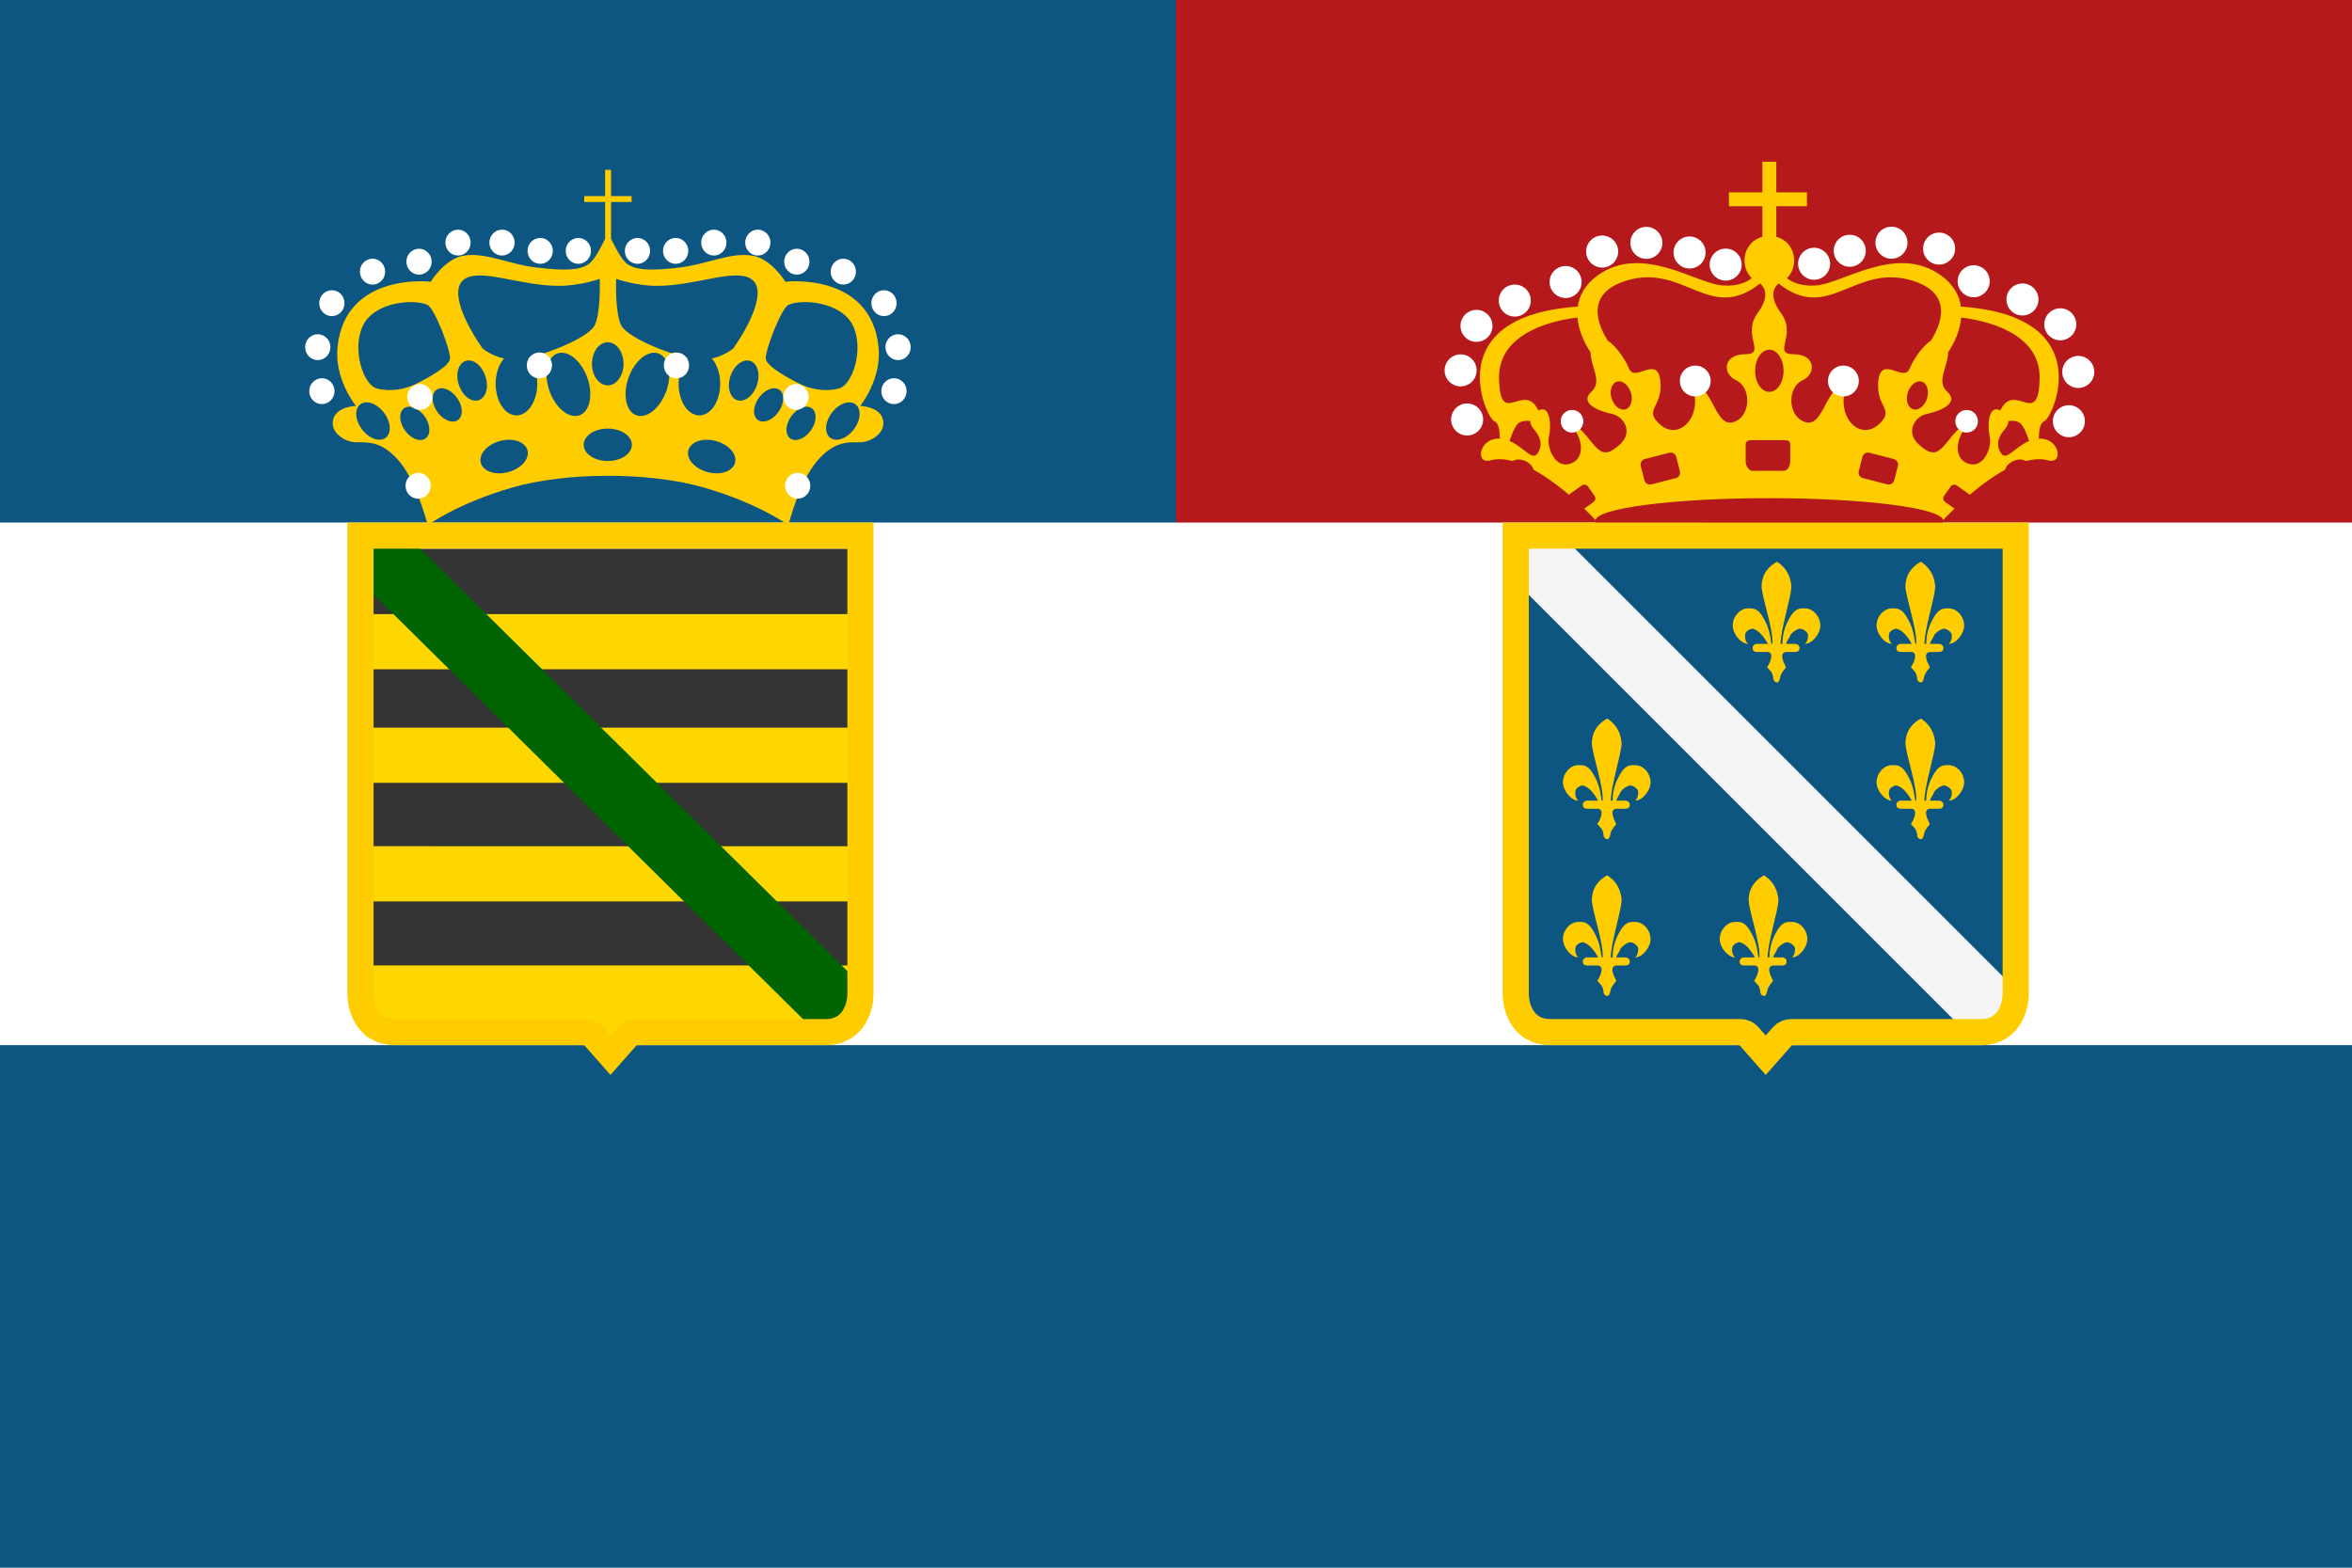 <?xml version="1.0" encoding="UTF-8" standalone="no"?>
<svg
   xmlns:dc="http://purl.org/dc/elements/1.1/"
   xmlns:cc="http://creativecommons.org/ns#"
   xmlns:rdf="http://www.w3.org/1999/02/22-rdf-syntax-ns#"
   xmlns:svg="http://www.w3.org/2000/svg"
   xmlns="http://www.w3.org/2000/svg"
   xmlns:sodipodi="http://sodipodi.sourceforge.net/DTD/sodipodi-0.dtd"
   xmlns:inkscape="http://www.inkscape.org/namespaces/inkscape"
   width="900"
   height="600"
   version="1.1"
   id="svg6355"
   sodipodi:docname="Swaria flag.svg"
   inkscape:version="0.92.1 r15371"
   inkscape:export-filename="C:\Users\Buzz\Documents\Jack's Folder\Flags\Swaria Flag.png"
   inkscape:export-xdpi="53.333332"
   inkscape:export-ydpi="53.333332">
  <defs
     id="defs6359" />
  <sodipodi:namedview
     pagecolor="#ffffff"
     bordercolor="#666666"
     borderopacity="1"
     objecttolerance="10"
     gridtolerance="10"
     guidetolerance="10"
     inkscape:pageopacity="0"
     inkscape:pageshadow="2"
     inkscape:window-width="1920"
     inkscape:window-height="1057"
     id="namedview6357"
     showgrid="true"
     inkscape:zoom="1.4566667"
     inkscape:cx="450"
     inkscape:cy="300"
     inkscape:window-x="-8"
     inkscape:window-y="-8"
     inkscape:window-maximized="1"
     inkscape:current-layer="layer2"
     inkscape:snap-object-midpoints="false">
    <inkscape:grid
       type="xygrid"
       id="grid13333" />
  </sodipodi:namedview>
  <g
     inkscape:groupmode="layer"
     id="layer1"
     inkscape:label="Layer 1"
     style="display:inline"
     sodipodi:insensitive="true">
    <rect
       width="900"
       height="600"
       id="rect6351"
       style="fill:#ffffff;fill-opacity:1"
       x="0"
       y="0" />
    <rect
       y="0"
       width="450"
       height="200"
       id="rect6353-6"
       style="fill:#0d5681;fill-opacity:1;stroke-width:1"
       x="0" />
    <rect
       y="0"
       width="450"
       height="200"
       id="rect6353"
       style="fill:#b6191b;fill-opacity:1;stroke-width:1"
       x="450" />
    <rect
       y="400"
       width="900"
       height="200"
       id="rect6353-6-2"
       style="fill:#0d5681;fill-opacity:1;stroke-width:1"
       x="0" />
  </g>
  <g
     inkscape:groupmode="layer"
     id="layer2"
     inkscape:label="Layer 2">
    <path
       id="a-5"
       d="m 769.377,390.915 -94.688,6.831 -94.688,-6.831 V 205 h 189.32 z"
       inkscape:connector-curvature="0"
       style="fill:#0d5681;fill-opacity:1;stroke:none;stroke-width:1" />
    <circle
       stroke-miterlimit="10"
       cx="795.258"
       cy="142.355"
       r="6.127"
       id="circle10858"
       style="fill:#ffffff;stroke:none;stroke-width:0.851;stroke-miterlimit:10" />
    <circle
       stroke-miterlimit="10"
       cx="791.67"
       cy="161.211"
       r="6.127"
       id="circle10860"
       style="fill:#ffffff;stroke:none;stroke-width:0.851;stroke-miterlimit:10" />
    <circle
       stroke-miterlimit="10"
       cx="599.088"
       cy="107.935"
       r="6.126"
       id="circle10862"
       style="fill:#ffffff;stroke:none;stroke-width:0.851;stroke-miterlimit:10" />
    <circle
       stroke-miterlimit="10"
       cx="561.403"
       cy="160.546"
       r="6.126"
       id="circle10864"
       style="fill:#ffffff;stroke:none;stroke-width:0.851;stroke-miterlimit:10" />
    <circle
       stroke-miterlimit="10"
       cx="558.906"
       cy="141.754"
       r="6.126"
       id="circle10866"
       style="fill:#ffffff;stroke:none;stroke-width:0.851;stroke-miterlimit:10" />
    <circle
       stroke-miterlimit="10"
       cx="564.975"
       cy="124.72"
       r="6.126"
       id="circle10868"
       style="fill:#ffffff;stroke:none;stroke-width:0.851;stroke-miterlimit:10" />
    <circle
       stroke-miterlimit="10"
       cx="579.638"
       cy="115.038"
       r="6.127"
       id="circle10870"
       style="fill:#ffffff;stroke:none;stroke-width:0.851;stroke-miterlimit:10" />
    <circle
       stroke-miterlimit="10"
       cx="613.067"
       cy="96.272"
       r="6.126"
       id="circle10872"
       style="fill:#ffffff;stroke:none;stroke-width:0.851;stroke-miterlimit:10" />
    <circle
       stroke-miterlimit="10"
       cx="629.988"
       cy="92.952"
       r="6.126"
       id="circle10874"
       style="fill:#ffffff;stroke:none;stroke-width:0.851;stroke-miterlimit:10" />
    <circle
       stroke-miterlimit="10"
       cx="646.521"
       cy="96.636"
       r="6.126"
       id="circle10876"
       style="fill:#ffffff;stroke:none;stroke-width:0.851;stroke-miterlimit:10" />
    <circle
       stroke-miterlimit="10"
       cx="660.34"
       cy="101.271"
       r="6.126"
       id="circle10878"
       style="fill:#ffffff;stroke:none;stroke-width:0.851;stroke-miterlimit:10" />
    <circle
       stroke-miterlimit="10"
       cx="755.246"
       cy="107.648"
       r="6.127"
       id="circle10880"
       style="fill:#ffffff;stroke:none;stroke-width:0.851;stroke-miterlimit:10" />
    <circle
       stroke-miterlimit="10"
       cx="788.368"
       cy="124.12"
       r="6.127"
       id="circle10882"
       style="fill:#ffffff;stroke:none;stroke-width:0.851;stroke-miterlimit:10" />
    <circle
       stroke-miterlimit="10"
       cx="773.897"
       cy="114.618"
       r="6.127"
       id="circle10884"
       style="fill:#ffffff;stroke:none;stroke-width:0.851;stroke-miterlimit:10" />
    <circle
       stroke-miterlimit="10"
       cx="742.008"
       cy="95.139"
       r="6.127"
       id="circle10886"
       style="fill:#ffffff;stroke:none;stroke-width:0.851;stroke-miterlimit:10" />
    <circle
       stroke-miterlimit="10"
       cx="723.773"
       cy="92.892"
       r="6.127"
       id="circle10888"
       style="fill:#ffffff;stroke:none;stroke-width:0.851;stroke-miterlimit:10" />
    <circle
       stroke-miterlimit="10"
       cx="707.814"
       cy="95.978"
       r="6.127"
       id="circle10890"
       style="fill:#ffffff;stroke:none;stroke-width:0.851;stroke-miterlimit:10" />
    <circle
       stroke-miterlimit="10"
       cx="694.171"
       cy="100.946"
       r="6.126"
       id="circle10892"
       style="fill:#ffffff;stroke:none;stroke-width:0.851;stroke-miterlimit:10" />
    <path
       stroke-miterlimit="10"
       d="m 780.418,167.881 c -0.099,0.003 -0.195,0.014 -0.292,0.019 0.124,-2.748 0.291,-5.898 2.126,-6.661 3.316,-1.379 21.175,-40.295 -31.909,-43.886 -0.6,-4.293 -2.822,-8.482 -7.596,-11.933 -16.933,-12.242 -37.741,3.175 -47.897,3.854 -5.683,0.38 -9.13,-1.267 -11.068,-2.794 1.719,-1.723 2.756,-4.101 2.756,-6.728 0,-4.313 -2.566,-7.951 -6.829,-9.123 v -11.688 h 11.723 V 73.612 H 679.71 v -11.723 h -5.329 v 11.723 h -12.789 v 5.329 h 12.789 v 11.687 c -4.263,1.172 -6.83,4.81 -6.83,9.123 0,2.625 1.048,5.001 2.766,6.723 -1.935,1.528 -5.392,3.18 -11.08,2.799 -10.157,-0.68 -30.971,-16.097 -47.902,-3.854 -4.772,3.451 -6.998,7.64 -7.598,11.933 -53.086,3.592 -35.226,42.508 -31.911,43.887 1.835,0.763 2.003,3.913 2.127,6.661 -0.098,-0.005 -0.194,-0.016 -0.293,-0.019 -7.709,-0.227 -9.295,9.907 -3.401,8.32 15.642,-4.308 40.582,23.171 40.582,23.171 h 66.202 66.193 c 0,0 24.939,-27.478 40.583,-23.171 5.896,1.588 4.308,-8.546 -3.401,-8.319 z m -192.249,5.838 c -2.03,2.582 -5.261,-2.753 -10.547,-4.953 0.815,-2.2 1.679,-4.886 3.053,-6.417 1.122,-1.25 3.033,-1.432 4.863,-1.231 0.026,1.115 0.566,2.254 1.496,3.277 2.267,2.493 3.628,6.148 1.134,9.323 z m 31.741,-3.684 c -5.215,4.761 -7.256,3.855 -11.336,-1.36 -4.081,-5.215 -7.936,-8.389 -4.988,-2.493 2.948,5.895 0.907,11.11 -4.081,11.564 -4.988,0.453 -7.709,-7.024 -6.802,-10.652 0.907,-3.628 0.681,-12.01 -3.627,-10.195 -0.152,0.064 -0.288,0.134 -0.431,0.201 -5.467,-11.551 -14.701,7.322 -15.032,-12.338 -0.306,-18.096 22.173,-22.309 30.019,-23.228 0.405,4.87 2.516,9.607 4.993,13.289 -0.013,5.425 4.667,11.139 0.402,15.032 -5.215,4.761 3.628,7.709 7.936,8.614 4.307,0.908 8.16,6.804 2.947,11.564 z m 52.599,-50.106 c -6.122,8.389 3.628,15.644 -4.761,15.644 -8.389,0 -8.843,7.482 -3.401,9.975 5.442,2.494 5.668,12.016 0.681,15.19 -4.988,3.175 -7.256,-1.587 -9.749,-6.349 -2.494,-4.761 -9.295,-14.283 -7.029,-4.081 2.267,10.202 -6.122,18.138 -12.922,12.243 -6.802,-5.895 1.133,-6.575 0,-16.778 -1.134,-10.202 -9.748,0.907 -12.016,-4.761 -1.357,-3.393 -4.826,-8.488 -8.121,-10.674 -3.64,-5.752 -9.171,-18.287 7.734,-23.108 21.662,-6.179 31.456,16.41 50.492,1.32 0.089,0.037 0.184,0.066 0.276,0.101 1.633,1.549 3.559,4.776 -1.184,11.275 z m 46.241,25.847 c -1.133,10.202 6.802,10.882 0,16.778 -6.802,5.895 -15.19,-2.041 -12.923,-12.243 2.268,-10.202 -4.534,-0.68 -7.029,4.081 -2.494,4.761 -4.761,9.522 -9.748,6.349 -4.988,-3.174 -4.761,-12.696 0.681,-15.19 5.441,-2.494 4.988,-9.975 -3.401,-9.975 -8.389,0 1.36,-7.256 -4.761,-15.644 -4.737,-6.49 -2.823,-9.718 -1.189,-11.268 0.095,-0.036 0.193,-0.067 0.287,-0.106 19.034,15.086 28.826,-7.502 50.488,-1.323 16.905,4.82 11.374,17.356 7.735,23.108 -3.296,2.186 -6.765,7.28 -8.121,10.674 -2.27,5.668 -10.886,-5.442 -12.018,4.761 z m 47.158,27.944 c -2.495,-3.175 -1.134,-6.83 1.133,-9.324 0.93,-1.023 1.47,-2.162 1.495,-3.277 1.83,-0.2 3.742,-0.019 4.863,1.231 1.375,1.531 2.239,4.217 3.053,6.417 -5.285,2.2 -8.516,7.536 -10.545,4.954 z m -0.476,-16.618 c -0.143,-0.067 -0.278,-0.137 -0.431,-0.201 -4.308,-1.814 -4.535,6.568 -3.627,10.195 0.907,3.628 -1.814,11.105 -6.802,10.652 -4.989,-0.454 -7.029,-5.67 -4.081,-11.564 2.947,-5.895 -0.908,-2.722 -4.989,2.493 -4.081,5.215 -6.122,6.121 -11.336,1.36 -5.215,-4.761 -1.36,-10.656 2.948,-11.563 4.308,-0.907 13.15,-3.854 7.935,-8.614 -4.264,-3.894 0.416,-9.608 0.402,-15.032 2.477,-3.683 4.589,-8.418 4.993,-13.289 7.846,0.92 30.324,5.132 30.02,23.228 -0.333,19.659 -9.567,0.787 -15.032,12.337 z"
       id="path10894"
       inkscape:connector-curvature="0"
       style="fill:#ffcc00;stroke:none;stroke-width:1;stroke-miterlimit:10;fill-opacity:1" />
    <ellipse
       transform="rotate(-66.491)"
       stroke-miterlimit="10"
       cx="67.697"
       cy="605.532"
       rx="3.337"
       ry="4.797"
       id="ellipse10896"
       style="fill:#b6191b;stroke:none;stroke-width:0.851;stroke-miterlimit:10;fill-opacity:1" />
    <circle
       stroke-miterlimit="10"
       cx="648.699"
       cy="145.817"
       r="5.9"
       id="circle10898"
       style="fill:#ffffff;stroke:none;stroke-width:0.851;stroke-miterlimit:10" />
    <circle
       stroke-miterlimit="10"
       cx="601.541"
       cy="161.233"
       r="4.334"
       id="circle10900"
       style="fill:#ffffff;stroke:none;stroke-width:0.851;stroke-miterlimit:10" />
    <ellipse
       transform="rotate(-17.638)"
       stroke-miterlimit="10"
       cx="545.337"
       cy="332.214"
       rx="3.855"
       ry="5.541"
       id="ellipse10902"
       style="fill:#b6191b;stroke:none;stroke-width:0.851;stroke-miterlimit:10;fill-opacity:1" />
    <path
       stroke-miterlimit="10"
       d="m 685.038,170.112 c 0,-1.421 -0.984,-1.648 -2.402,-1.648 h -12.091 c -1.419,0 -2.559,0.227 -2.559,1.648 v 6.647 c 0,1.421 1.14,3.429 2.559,3.429 h 12.091 c 1.419,0 2.402,-2.008 2.402,-3.429 z"
       id="path10904"
       inkscape:connector-curvature="0"
       style="fill:#b6191b;stroke:none;stroke-width:1;stroke-miterlimit:10;fill-opacity:1" />
    <path
       stroke-miterlimit="10"
       d="m 641.413,174.85 c -0.299,-1.166 -1.488,-1.869 -2.655,-1.57 l -9.353,2.402 c -1.167,0.299 -1.87,1.488 -1.57,2.654 l 1.406,5.475 c 0.299,1.167 1.488,1.869 2.654,1.57 l 9.354,-2.401 c 1.167,-0.299 1.869,-1.488 1.571,-2.655 z"
       id="path10906"
       inkscape:connector-curvature="0"
       style="fill:#b6191b;stroke:none;stroke-width:0.851;stroke-miterlimit:10;fill-opacity:1" />
    <path
       stroke-miterlimit="10"
       d="m 607.637,186.205 c -0.538,-0.758 -1.59,-0.935 -2.348,-0.395 l -6.075,4.323 c -0.758,0.539 -0.936,1.591 -0.396,2.348 l 2.53,3.555 c 0.539,0.758 1.591,0.935 2.348,0.395 l 6.075,-4.324 c 0.758,-0.538 0.935,-1.59 0.396,-2.348 z"
       id="path10908"
       inkscape:connector-curvature="0"
       style="fill:#b6191b;stroke:none;stroke-width:0.851;stroke-miterlimit:10;fill-opacity:1" />
    <ellipse
       transform="rotate(-113.522)"
       stroke-miterlimit="10"
       cx="-472.581"
       cy="636.031"
       rx="3.337"
       ry="4.796"
       id="ellipse10910"
       style="fill:#b6191b;stroke:none;stroke-width:0.851;stroke-miterlimit:10;fill-opacity:1" />
    <circle
       stroke-miterlimit="10"
       cx="705.379"
       cy="145.817"
       r="5.9"
       id="circle10912"
       style="fill:#ffffff;stroke:none;stroke-width:0.851;stroke-miterlimit:10" />
    <circle
       stroke-miterlimit="10"
       cx="752.537"
       cy="161.233"
       r="4.334"
       id="circle10914"
       style="fill:#ffffff;stroke:none;stroke-width:0.851;stroke-miterlimit:10" />
    <ellipse
       transform="rotate(-162.357)"
       stroke-miterlimit="10"
       cx="-745.069"
       cy="78.145"
       rx="3.854"
       ry="5.541"
       id="ellipse10916"
       style="fill:#b6191b;stroke:none;stroke-width:0.851;stroke-miterlimit:10;fill-opacity:1" />
    <path
       stroke-miterlimit="10"
       d="m 712.664,174.85 c 0.298,-1.166 1.488,-1.869 2.655,-1.57 l 9.353,2.402 c 1.167,0.299 1.87,1.488 1.57,2.654 l -1.405,5.475 c -0.299,1.167 -1.489,1.869 -2.655,1.57 l -9.353,-2.401 c -1.167,-0.299 -1.869,-1.488 -1.57,-2.655 z"
       id="path10918"
       inkscape:connector-curvature="0"
       style="fill:#b6191b;stroke:none;stroke-width:0.851;stroke-miterlimit:10;fill-opacity:1" />
    <path
       stroke-miterlimit="10"
       d="m 746.441,186.205 c 0.539,-0.758 1.59,-0.935 2.347,-0.395 l 6.075,4.323 c 0.758,0.539 0.935,1.591 0.395,2.348 l -2.53,3.555 c -0.539,0.758 -1.59,0.935 -2.348,0.395 l -6.074,-4.324 c -0.759,-0.538 -0.936,-1.59 -0.396,-2.348 z"
       id="path10920"
       inkscape:connector-curvature="0"
       style="fill:#b6191b;stroke:none;stroke-width:0.851;stroke-miterlimit:10;fill-opacity:1" />
    <ellipse
       stroke-miterlimit="10"
       cx="677.044"
       cy="141.922"
       rx="5.441"
       ry="8.074"
       id="ellipse10922"
       style="fill:#b6191b;stroke:none;stroke-width:0.851;stroke-miterlimit:10;fill-opacity:1" />
    <ellipse
       stroke-miterlimit="10"
       cx="677.044"
       cy="199.282"
       rx="66.555"
       ry="8.616"
       id="ellipse10924"
       style="fill:#b6191b;fill-opacity:1;stroke:none;stroke-width:0.851;stroke-miterlimit:10" />
    <path
       inkscape:connector-curvature="0"
       style="fill:#ffcc00;stroke-width:1"
       d="M 233.819,91.434 V 77.305 h 7.864 v -2.265 h -7.864 V 65 h -2.265 v 10.04 h -8.002 v 2.265 h 8.002 v 14.129 c -1.434,2.667 -3.8,8.015 -6.48,9.763 -3.611,2.378 -9.663,2.378 -19.552,1.22 -11.135,-1.296 -19.602,-5.976 -28.12,-4.567 -7.222,1.195 -12.62,10.015 -12.62,10.015 0.252,-0.088 -32.612,-3.938 -35.619,24.862 -1.308,12.469 7.046,22.635 7.046,22.635 0,0 -7.423,0.138 -8.719,5.159 -1.296,5.008 4.454,8.757 8.908,8.757 4.454,0 9.826,-0.554 16.507,7.423 6.681,7.977 10.757,24.296 10.757,24.296 0,0 11.135,-8.203 32.033,-14.318 20.898,-6.115 53.058,-6.115 73.956,0 20.898,6.115 32.033,14.318 32.033,14.318 0,0 4.077,-16.319 10.757,-24.296 6.681,-7.977 12.053,-7.423 16.507,-7.423 4.454,0 10.204,-3.749 8.908,-8.757 -1.296,-5.008 -8.719,-5.159 -8.719,-5.159 0,0 8.354,-10.154 7.046,-22.635 -3.007,-28.787 -35.858,-24.95 -35.619,-24.862 0,0 -5.398,-8.82 -12.607,-10.015 -8.518,-1.422 -16.985,3.259 -28.12,4.567 -9.877,1.158 -15.941,1.158 -19.552,-1.22 -2.667,-1.761 -5.045,-7.109 -6.467,-9.763 z"
       id="path7944" />
    <ellipse
       style="fill:#0d5681;stroke-width:1;fill-opacity:1"
       cx="232.561"
       cy="139.245"
       rx="6.039"
       ry="8.254"
       id="ellipse7946" />
    <ellipse
       style="fill:#0d5681;stroke-width:1;fill-opacity:1"
       cx="232.561"
       cy="170.234"
       rx="9.222"
       ry="6.203"
       id="ellipse7948" />
    <path
       id="path7950"
       d="m 225.389,154.507 c -1.535,5.284 -6.316,6.266 -10.669,2.202 -4.353,-4.064 -6.643,-11.663 -5.096,-16.948 0,-0.013 0.013,-0.038 0.013,-0.05 1.535,-5.284 6.316,-6.266 10.669,-2.202 4.353,4.064 6.631,11.663 5.096,16.948 -0.013,0.013 -0.013,0.038 -0.013,0.05 z m -21.465,-0.226 c -2.667,5.284 -7.662,6.266 -11.147,2.202 -3.485,-4.077 -4.139,-11.663 -1.472,-16.948 0.013,-0.013 0.013,-0.025 0.025,-0.05 2.667,-5.284 7.662,-6.266 11.147,-2.202 3.485,4.077 4.139,11.663 1.472,16.948 -0.013,0.013 -0.025,0.025 -0.025,0.05 z m -27.416,4.58 c -0.793,2.781 -3.85,3.296 -6.819,1.158 -2.969,-2.139 -4.743,-6.14 -3.951,-8.921 l 0.013,-0.025 c 0.793,-2.781 3.85,-3.296 6.819,-1.158 2.969,2.139 4.743,6.14 3.951,8.921 0,0.013 0,0.025 -0.013,0.025 z m -12.406,7.071 c -0.793,2.781 -3.85,3.296 -6.819,1.158 -2.969,-2.139 -4.743,-6.14 -3.951,-8.921 0,-0.013 0,-0.025 0.013,-0.025 0.793,-2.781 3.85,-3.296 6.819,-1.158 2.969,2.139 4.743,6.14 3.951,8.921 0,0.013 0,0.025 -0.013,0.025 z m 21.175,-14.469 c -1.812,2.793 -5.335,2.453 -7.889,-0.755 -2.554,-3.208 -3.158,-8.052 -1.346,-10.846 0,-0.013 0.013,-0.025 0.013,-0.025 1.812,-2.793 5.335,-2.453 7.889,0.755 2.554,3.208 3.158,8.052 1.346,10.846 -0.013,0.013 -0.013,0.025 -0.013,0.025 z m -36.361,14.054 c -0.918,3.12 -4.429,3.712 -7.851,1.296 -3.422,-2.403 -5.461,-6.895 -4.542,-10.015 0,-0.013 0.013,-0.025 0.013,-0.025 0.918,-3.12 4.429,-3.712 7.851,-1.296 3.422,2.403 5.461,6.895 4.542,10.015 0,0.013 0,0.025 -0.013,0.025 z m 23.302,-28.259 c -0.289,2.994 -8.593,7.448 -12.771,9.55 -4.177,2.089 -9.751,3.271 -15.149,1.9 -5.398,-1.371 -9.763,-15.249 -5.385,-24.157 4.504,-9.147 19.665,-10.242 24.673,-7.838 2.768,1.334 8.921,17.539 8.631,20.546 z m 55.335,-12.758 c -2.441,5.058 -21.603,12.544 -29.605,13.06 -8.015,0.528 -13.362,-4.278 -13.362,-4.278 -6.039,-8.669 -13.135,-22.383 -6.706,-26.56 6.278,-4.077 21.175,2.68 35.959,2.68 8.279,0 15.639,-2.68 15.639,-2.68 0,0 0.528,12.708 -1.912,17.766 z m -26.522,46.251 c 2.24,2.768 0.428,6.794 -4.051,8.996 -4.479,2.214 -9.914,1.761 -12.154,-1.007 -0.013,-0.013 -0.013,-0.025 -0.025,-0.025 -2.24,-2.768 -0.428,-6.794 4.051,-9.009 4.479,-2.202 9.914,-1.761 12.154,1.019 z"
       inkscape:connector-curvature="0"
       style="fill:#0d5681;stroke-width:1;fill-opacity:1" />
    <path
       id="path7952"
       d="m 226.144,96.014 c 0.013,2.73 -2.151,4.945 -4.819,4.957 -2.667,0.013 -4.831,-2.202 -4.844,-4.919 v -0.025 c -0.013,-2.73 2.151,-4.945 4.819,-4.957 2.667,-0.013 4.831,2.202 4.844,4.919 z m -14.607,0 c 0.013,2.73 -2.151,4.945 -4.819,4.957 -2.667,0.013 -4.831,-2.202 -4.844,-4.919 v -0.025 c -0.013,-2.73 2.151,-4.945 4.819,-4.957 2.667,-0.013 4.831,2.202 4.844,4.932 z m -14.607,-3.171 c 0.013,2.73 -2.151,4.945 -4.819,4.957 -2.667,0.013 -4.831,-2.202 -4.844,-4.919 v -0.025 c -0.013,-2.73 2.151,-4.945 4.819,-4.957 2.667,-0.013 4.831,2.202 4.844,4.919 z m -16.834,0 c 0.013,2.73 -2.151,4.945 -4.819,4.957 -2.667,0.013 -4.831,-2.202 -4.844,-4.919 v -0.025 c -0.013,-2.73 2.151,-4.945 4.806,-4.957 2.667,-0.013 4.831,2.202 4.844,4.919 z m -14.922,7.31 c 0.013,2.73 -2.151,4.945 -4.819,4.957 -2.667,0.013 -4.831,-2.202 -4.844,-4.932 v -0.025 c -0.013,-2.73 2.151,-4.945 4.819,-4.957 2.667,-0.013 4.831,2.202 4.844,4.932 z m -17.791,3.812 c 0.013,2.73 -2.151,4.945 -4.819,4.957 -2.667,0.013 -4.831,-2.202 -4.844,-4.932 v -0.025 c -0.013,-2.73 2.151,-4.945 4.806,-4.957 2.667,-0.013 4.831,2.202 4.844,4.919 z m -15.564,12.066 c 0.013,2.73 -2.151,4.945 -4.819,4.957 -2.667,0.013 -4.831,-2.202 -4.844,-4.919 v -0.025 c -0.013,-2.73 2.151,-4.945 4.819,-4.957 2.667,-0.013 4.831,2.202 4.844,4.932 z m -5.398,16.834 c 0.013,2.73 -2.151,4.945 -4.819,4.957 -2.667,0.013 -4.831,-2.202 -4.831,-4.919 v -0.025 c -0.013,-2.73 2.151,-4.945 4.819,-4.957 2.667,-0.013 4.831,2.202 4.844,4.932 z m 1.585,16.834 c 0.013,2.73 -2.151,4.945 -4.819,4.957 -2.667,0.013 -4.831,-2.202 -4.844,-4.919 v -0.025 c -0.013,-2.73 2.151,-4.945 4.819,-4.957 2.667,-0.013 4.831,2.202 4.844,4.92 z m 36.84,36.21 c 0.013,2.73 -2.151,4.945 -4.819,4.957 -2.667,0.013 -4.831,-2.202 -4.844,-4.919 v -0.025 c -0.013,-2.73 2.151,-4.945 4.819,-4.957 2.667,-0.013 4.831,2.202 4.844,4.92 z m 0.642,-33.983 c 0.013,2.73 -2.151,4.945 -4.819,4.957 -2.667,0.013 -4.831,-2.202 -4.844,-4.919 v -0.025 c -0.013,-2.73 2.151,-4.945 4.819,-4.957 2.667,-0.013 4.831,2.202 4.844,4.919 z m 45.735,-12.066 c 0.013,2.73 -2.151,4.945 -4.806,4.957 -2.667,0.013 -4.831,-2.202 -4.844,-4.932 v -0.025 c -0.013,-2.73 2.151,-4.945 4.819,-4.957 2.667,-0.013 4.831,2.202 4.844,4.919 z"
       inkscape:connector-curvature="0"
       style="fill:#ffffff;stroke-width:1" />
    <path
       style="fill:#0d5681;stroke-width:1;fill-opacity:1"
       inkscape:connector-curvature="0"
       d="m 239.858,154.507 c 1.535,5.284 6.316,6.266 10.669,2.202 4.353,-4.064 6.643,-11.663 5.096,-16.948 0,-0.013 -0.013,-0.038 -0.013,-0.05 -1.535,-5.284 -6.316,-6.266 -10.669,-2.202 -4.353,4.064 -6.631,11.663 -5.096,16.948 0.013,0.013 0.013,0.038 0.013,0.05 z m 21.465,-0.226 c 2.667,5.284 7.662,6.266 11.147,2.202 3.485,-4.077 4.139,-11.663 1.472,-16.948 -0.013,-0.013 -0.013,-0.025 -0.025,-0.05 -2.667,-5.284 -7.662,-6.266 -11.147,-2.202 -3.485,4.077 -4.139,11.663 -1.472,16.948 0.013,0.013 0.025,0.025 0.025,0.05 z m 27.416,4.58 c 0.793,2.781 3.85,3.296 6.819,1.158 2.969,-2.139 4.743,-6.14 3.951,-8.921 l -0.013,-0.025 c -0.793,-2.781 -3.85,-3.296 -6.819,-1.158 -2.969,2.139 -4.743,6.14 -3.951,8.921 0,0.013 0,0.025 0.013,0.025 z m 12.406,7.071 c 0.793,2.781 3.85,3.296 6.819,1.158 2.969,-2.139 4.743,-6.14 3.951,-8.921 0,-0.013 0,-0.025 -0.013,-0.025 -0.793,-2.781 -3.85,-3.296 -6.819,-1.158 -2.969,2.139 -4.743,6.14 -3.951,8.921 0,0.013 0,0.025 0.013,0.025 z m -21.175,-14.469 c 1.812,2.793 5.335,2.453 7.889,-0.755 2.554,-3.208 3.158,-8.052 1.346,-10.846 0,-0.013 -0.013,-0.025 -0.013,-0.025 -1.812,-2.793 -5.335,-2.453 -7.889,0.755 -2.554,3.208 -3.158,8.052 -1.346,10.846 0.013,0.013 0.013,0.025 0.013,0.025 z m 36.361,14.054 c 0.918,3.12 4.429,3.712 7.851,1.296 3.422,-2.403 5.461,-6.895 4.542,-10.015 0,-0.013 -0.013,-0.025 -0.013,-0.025 -0.918,-3.12 -4.429,-3.712 -7.851,-1.296 -3.422,2.403 -5.461,6.895 -4.542,10.015 0,0.013 0,0.025 0.013,0.025 z M 293.029,137.257 c 0.289,2.994 8.593,7.448 12.771,9.55 4.177,2.089 9.751,3.271 15.149,1.9 5.398,-1.371 9.763,-15.249 5.385,-24.157 -4.504,-9.147 -19.665,-10.242 -24.673,-7.838 -2.768,1.334 -8.921,17.539 -8.631,20.546 z m -55.335,-12.758 c 2.441,5.058 21.603,12.544 29.605,13.06 8.015,0.528 13.362,-4.278 13.362,-4.278 6.039,-8.669 13.135,-22.383 6.706,-26.56 -6.278,-4.077 -21.175,2.68 -35.959,2.68 -8.279,0 -15.639,-2.68 -15.639,-2.68 0,0 -0.528,12.708 1.912,17.766 z m 26.522,46.251 c -2.24,2.768 -0.428,6.794 4.051,8.996 4.479,2.214 9.914,1.761 12.154,-1.007 0.013,-0.013 0.013,-0.025 0.025,-0.025 2.24,-2.768 0.428,-6.794 -4.051,-9.009 -4.479,-2.202 -9.914,-1.761 -12.154,1.019 z"
       id="path13117" />
    <path
       style="fill:#ffffff;stroke-width:1"
       inkscape:connector-curvature="0"
       d="m 239.103,96.014 c -0.013,2.73 2.151,4.945 4.819,4.957 2.667,0.013 4.831,-2.202 4.844,-4.919 v -0.025 c 0.013,-2.73 -2.151,-4.945 -4.819,-4.957 -2.667,-0.013 -4.831,2.202 -4.844,4.919 z m 14.607,0 c -0.013,2.73 2.151,4.945 4.819,4.957 2.667,0.013 4.831,-2.202 4.844,-4.919 v -0.025 c 0.013,-2.73 -2.151,-4.945 -4.819,-4.957 -2.667,-0.013 -4.831,2.202 -4.844,4.932 z m 14.607,-3.171 c -0.013,2.73 2.151,4.945 4.819,4.957 2.667,0.013 4.831,-2.202 4.844,-4.919 v -0.025 c 0.013,-2.73 -2.151,-4.945 -4.819,-4.957 -2.667,-0.013 -4.831,2.202 -4.844,4.919 z m 16.834,0 c -0.013,2.73 2.151,4.945 4.819,4.957 2.667,0.013 4.831,-2.202 4.844,-4.919 v -0.025 c 0.013,-2.73 -2.151,-4.945 -4.806,-4.957 -2.667,-0.013 -4.831,2.202 -4.844,4.919 z m 14.922,7.31 c -0.013,2.73 2.151,4.945 4.819,4.957 2.667,0.013 4.831,-2.202 4.844,-4.932 v -0.025 c 0.013,-2.73 -2.151,-4.945 -4.819,-4.957 -2.667,-0.013 -4.831,2.202 -4.844,4.932 z m 17.791,3.812 c -0.013,2.73 2.151,4.945 4.819,4.957 2.667,0.013 4.831,-2.202 4.844,-4.932 v -0.025 c 0.013,-2.73 -2.151,-4.945 -4.806,-4.957 -2.667,-0.013 -4.831,2.202 -4.844,4.919 z m 15.564,12.066 c -0.013,2.73 2.151,4.945 4.819,4.957 2.667,0.013 4.831,-2.202 4.844,-4.919 v -0.025 c 0.013,-2.73 -2.151,-4.945 -4.819,-4.957 -2.667,-0.013 -4.831,2.202 -4.844,4.932 z m 5.398,16.834 c -0.013,2.73 2.151,4.945 4.819,4.957 2.667,0.013 4.831,-2.202 4.831,-4.919 v -0.025 c 0.013,-2.73 -2.151,-4.945 -4.819,-4.957 -2.667,-0.013 -4.831,2.202 -4.844,4.932 z m -1.585,16.834 c -0.013,2.73 2.151,4.945 4.819,4.957 2.667,0.013 4.831,-2.202 4.844,-4.919 v -0.025 c 0.013,-2.73 -2.151,-4.945 -4.819,-4.957 -2.667,-0.013 -4.831,2.202 -4.844,4.92 z m -36.84,36.21 c -0.013,2.73 2.151,4.945 4.819,4.957 2.667,0.013 4.831,-2.202 4.844,-4.919 v -0.025 c 0.013,-2.73 -2.151,-4.945 -4.819,-4.957 -2.667,-0.013 -4.831,2.202 -4.844,4.92 z m -0.642,-33.983 c -0.013,2.73 2.151,4.945 4.819,4.957 2.667,0.013 4.831,-2.202 4.844,-4.919 v -0.025 c 0.013,-2.73 -2.151,-4.945 -4.819,-4.957 -2.667,-0.013 -4.831,2.202 -4.844,4.919 z m -45.735,-12.066 c -0.013,2.73 2.151,4.945 4.806,4.957 2.667,0.013 4.831,-2.202 4.844,-4.932 v -0.025 c 0.013,-2.73 -2.151,-4.945 -4.819,-4.957 -2.667,-0.013 -4.831,2.202 -4.844,4.919 z"
       id="path13119" />
    <path
       style="opacity:1;fill:#f5f5f5;fill-opacity:1;stroke:#f5f5f5;stroke-width:25;stroke-miterlimit:4;stroke-dasharray:none;stroke-dashoffset:0;stroke-opacity:1"
       d="M 585,210 765,390"
       id="path14340"
       inkscape:connector-curvature="0" />
    <path
       d="m 679.962,215 c -2.764,1.552 -5.874,4.267 -5.874,9.698 0.346,4.655 4.492,16.293 4.147,21.724 h -0.345 c -0.346,-0.776 -0.346,-5.043 -2.764,-9.311 -2.418,-4.655 -4.492,-4.267 -6.22,-4.267 -3.109,0 -5.874,3.103 -5.874,6.595 0,3.103 3.11,6.983 5.874,6.983 -1.036,-0.776 -1.382,-2.716 -1.036,-3.88 0,-0.776 1.728,-1.94 2.764,-1.94 1.382,0.388 2.419,1.164 3.455,2.327 1.037,1.164 1.728,2.327 2.419,3.492 h -1.037 -3.11 c -1.036,0 -1.728,0.776 -1.728,1.552 0,1.164 0.691,1.552 1.728,1.552 h 4.147 c 2.764,0.388 0.345,5.043 -0.345,5.819 0.691,0.776 1.036,1.164 1.728,1.94 0.345,0.776 0.691,1.552 0.691,2.715 0,0 0,0 0,0 0,0 0,0 0,0 0.345,0.776 0.691,1.164 1.382,1.164 0.691,0 0.691,-0.389 1.036,-1.164 0,0 0,0 0,0 0,0 0,0 0,0 0.346,-1.164 0.346,-1.94 1.037,-2.715 0.345,-0.776 1.037,-1.164 1.382,-1.94 -0.345,-0.776 -3.11,-5.431 0,-5.819 h 3.455 c 1.037,0 1.728,-0.388 1.728,-1.552 0,-0.776 -0.691,-1.552 -1.728,-1.552 h -2.419 -1.036 c 0.345,-1.164 1.382,-2.328 1.728,-3.492 1.037,-1.164 2.073,-1.94 3.455,-2.327 1.382,0 2.764,1.164 3.11,1.94 0.345,0.776 0,3.104 -1.037,3.88 2.764,0 5.874,-3.88 5.874,-6.983 0,-3.492 -2.764,-6.595 -5.874,-6.595 -1.728,0 -3.801,-0.388 -6.22,4.267 -2.418,4.268 -2.418,8.535 -2.418,9.311 h -0.691 c 0,-5.431 3.801,-17.07 4.146,-21.724 -0.345,-5.431 -3.11,-8.147 -5.528,-9.698 z"
       style="fill:#ffcc00;fill-opacity:1;stroke-width:17.256"
       id="path2035"
       inkscape:connector-curvature="0" />
    <g
       id="g14412">
      <path
         inkscape:connector-curvature="0"
         id="path2035-4"
         style="fill:#ffcc00;fill-opacity:1;stroke-width:17.256"
         d="m 735,215 c -2.764,1.552 -5.874,4.267 -5.874,9.698 0.346,4.655 4.492,16.293 4.147,21.724 h -0.345 c -0.346,-0.776 -0.346,-5.043 -2.764,-9.311 -2.418,-4.655 -4.492,-4.267 -6.22,-4.267 -3.109,0 -5.874,3.103 -5.874,6.595 0,3.103 3.11,6.983 5.874,6.983 -1.036,-0.776 -1.382,-2.716 -1.036,-3.88 0,-0.776 1.728,-1.94 2.764,-1.94 1.382,0.388 2.419,1.164 3.455,2.327 1.037,1.164 1.728,2.327 2.419,3.492 h -1.037 -3.11 c -1.036,0 -1.728,0.776 -1.728,1.552 0,1.164 0.691,1.552 1.728,1.552 h 4.147 c 2.764,0.388 0.345,5.043 -0.345,5.819 0.691,0.776 1.036,1.164 1.728,1.94 0.345,0.776 0.691,1.552 0.691,2.715 0,0 0,0 0,0 0,0 0,0 0,0 0.345,0.776 0.691,1.164 1.382,1.164 0.691,0 0.691,-0.389 1.036,-1.164 0,0 0,0 0,0 0,0 0,0 0,0 0.346,-1.164 0.346,-1.94 1.037,-2.715 0.345,-0.776 1.037,-1.164 1.382,-1.94 -0.345,-0.776 -3.11,-5.431 0,-5.819 h 3.455 c 1.037,0 1.728,-0.388 1.728,-1.552 0,-0.776 -0.691,-1.552 -1.728,-1.552 h -2.419 -1.036 c 0.345,-1.164 1.382,-2.328 1.728,-3.492 1.037,-1.164 2.073,-1.94 3.455,-2.327 1.382,0 2.764,1.164 3.11,1.94 0.345,0.776 0,3.104 -1.037,3.88 2.764,0 5.874,-3.88 5.874,-6.983 0,-3.492 -2.764,-6.595 -5.874,-6.595 -1.728,0 -3.801,-0.388 -6.22,4.267 -2.418,4.268 -2.418,8.535 -2.418,9.311 h -0.691 c 0,-5.431 3.801,-17.07 4.146,-21.724 C 740.183,219.267 737.418,216.552 735,215 Z" />
    </g>
    <path
       d="m 735,275 c -2.764,1.552 -5.874,4.267 -5.874,9.698 0.346,4.655 4.492,16.293 4.147,21.724 h -0.345 c -0.346,-0.776 -0.346,-5.043 -2.764,-9.311 -2.418,-4.655 -4.492,-4.267 -6.22,-4.267 -3.109,0 -5.874,3.103 -5.874,6.595 0,3.103 3.11,6.983 5.874,6.983 -1.036,-0.776 -1.382,-2.716 -1.036,-3.88 0,-0.776 1.728,-1.94 2.764,-1.94 1.382,0.388 2.419,1.164 3.455,2.327 1.037,1.164 1.728,2.327 2.419,3.492 h -1.037 -3.11 c -1.036,0 -1.728,0.776 -1.728,1.552 0,1.164 0.691,1.552 1.728,1.552 h 4.147 c 2.764,0.388 0.345,5.043 -0.345,5.819 0.691,0.776 1.036,1.164 1.728,1.94 0.345,0.776 0.691,1.552 0.691,2.715 0,0 0,0 0,0 0,0 0,0 0,0 0.345,0.776 0.691,1.164 1.382,1.164 0.691,0 0.691,-0.389 1.036,-1.164 0,0 0,0 0,0 0,0 0,0 0,0 0.346,-1.164 0.346,-1.94 1.037,-2.715 0.345,-0.776 1.037,-1.164 1.382,-1.94 -0.345,-0.776 -3.11,-5.431 0,-5.819 h 3.455 c 1.037,0 1.728,-0.388 1.728,-1.552 0,-0.776 -0.691,-1.552 -1.728,-1.552 h -2.419 -1.036 c 0.345,-1.164 1.382,-2.328 1.728,-3.492 1.037,-1.164 2.073,-1.94 3.455,-2.327 1.382,0 2.764,1.164 3.11,1.94 0.345,0.776 0,3.104 -1.037,3.88 2.764,0 5.874,-3.88 5.874,-6.983 0,-3.492 -2.764,-6.595 -5.874,-6.595 -1.728,0 -3.801,-0.388 -6.22,4.267 -2.418,4.268 -2.418,8.535 -2.418,9.311 h -0.691 c 0,-5.431 3.801,-17.07 4.146,-21.724 C 740.183,279.267 737.418,276.552 735,275 Z"
       style="fill:#ffcc00;fill-opacity:1;stroke-width:17.256"
       id="path2035-2"
       inkscape:connector-curvature="0" />
    <path
       d="m 615,275 c -2.764,1.552 -5.874,4.267 -5.874,9.698 0.346,4.655 4.492,16.293 4.147,21.724 h -0.345 c -0.346,-0.776 -0.346,-5.043 -2.764,-9.311 -2.418,-4.655 -4.492,-4.267 -6.22,-4.267 -3.109,0 -5.874,3.103 -5.874,6.595 0,3.103 3.11,6.983 5.874,6.983 -1.036,-0.776 -1.382,-2.716 -1.036,-3.88 0,-0.776 1.728,-1.94 2.764,-1.94 1.382,0.388 2.419,1.164 3.455,2.327 1.037,1.164 1.728,2.327 2.419,3.492 h -1.037 -3.11 c -1.036,0 -1.728,0.776 -1.728,1.552 0,1.164 0.691,1.552 1.728,1.552 h 4.147 c 2.764,0.388 0.345,5.043 -0.345,5.819 0.691,0.776 1.036,1.164 1.728,1.94 0.345,0.776 0.691,1.552 0.691,2.715 0,0 0,0 0,0 0,0 0,0 0,0 0.345,0.776 0.691,1.164 1.382,1.164 0.691,0 0.691,-0.389 1.036,-1.164 0,0 0,0 0,0 0,0 0,0 0,0 0.346,-1.164 0.346,-1.94 1.037,-2.715 0.345,-0.776 1.037,-1.164 1.382,-1.94 -0.345,-0.776 -3.11,-5.431 0,-5.819 h 3.455 c 1.037,0 1.728,-0.388 1.728,-1.552 0,-0.776 -0.691,-1.552 -1.728,-1.552 h -2.419 -1.036 c 0.345,-1.164 1.382,-2.328 1.728,-3.492 1.037,-1.164 2.073,-1.94 3.455,-2.327 1.382,0 2.764,1.164 3.11,1.94 0.345,0.776 0,3.104 -1.037,3.88 2.764,0 5.874,-3.88 5.874,-6.983 0,-3.492 -2.764,-6.595 -5.874,-6.595 -1.728,0 -3.801,-0.388 -6.22,4.267 -2.418,4.268 -2.418,8.535 -2.418,9.311 h -0.691 c 0,-5.431 3.801,-17.07 4.146,-21.724 C 620.183,279.267 617.418,276.552 615,275 Z"
       style="fill:#ffcc00;fill-opacity:1;stroke-width:17.256"
       id="path2035-7"
       inkscape:connector-curvature="0" />
    <path
       d="m 615,335 c -2.764,1.552 -5.874,4.267 -5.874,9.698 0.346,4.655 4.492,16.293 4.147,21.724 h -0.345 c -0.346,-0.776 -0.346,-5.043 -2.764,-9.311 -2.418,-4.655 -4.492,-4.267 -6.22,-4.267 -3.109,0 -5.874,3.103 -5.874,6.595 0,3.103 3.11,6.983 5.874,6.983 -1.036,-0.776 -1.382,-2.716 -1.036,-3.88 0,-0.776 1.728,-1.94 2.764,-1.94 1.382,0.388 2.419,1.164 3.455,2.327 1.037,1.164 1.728,2.327 2.419,3.492 h -1.037 -3.11 c -1.036,0 -1.728,0.776 -1.728,1.552 0,1.164 0.691,1.552 1.728,1.552 h 4.147 c 2.764,0.388 0.345,5.043 -0.345,5.819 0.691,0.776 1.036,1.164 1.728,1.94 0.345,0.776 0.691,1.552 0.691,2.715 0,0 0,0 0,0 0,0 0,0 0,0 0.345,0.776 0.691,1.164 1.382,1.164 0.691,0 0.691,-0.389 1.036,-1.164 0,0 0,0 0,0 0,0 0,0 0,0 0.346,-1.164 0.346,-1.94 1.037,-2.715 0.345,-0.776 1.037,-1.164 1.382,-1.94 -0.345,-0.776 -3.11,-5.431 0,-5.819 h 3.455 c 1.037,0 1.728,-0.388 1.728,-1.552 0,-0.776 -0.691,-1.552 -1.728,-1.552 h -2.419 -1.036 c 0.345,-1.164 1.382,-2.328 1.728,-3.492 1.037,-1.164 2.073,-1.94 3.455,-2.327 1.382,0 2.764,1.164 3.11,1.94 0.345,0.776 0,3.104 -1.037,3.88 2.764,0 5.874,-3.88 5.874,-6.983 0,-3.492 -2.764,-6.595 -5.874,-6.595 -1.728,0 -3.801,-0.388 -6.22,4.267 -2.418,4.268 -2.418,8.535 -2.418,9.311 h -0.691 c 0,-5.431 3.801,-17.07 4.146,-21.724 C 620.183,339.267 617.418,336.552 615,335 Z"
       style="fill:#ffcc00;fill-opacity:1;stroke-width:17.256"
       id="path2035-1"
       inkscape:connector-curvature="0" />
    <path
       d="m 675,335 c -2.764,1.552 -5.874,4.267 -5.874,9.698 0.346,4.655 4.492,16.293 4.147,21.724 h -0.345 c -0.346,-0.776 -0.346,-5.043 -2.764,-9.311 -2.418,-4.655 -4.492,-4.267 -6.22,-4.267 -3.109,0 -5.874,3.103 -5.874,6.595 0,3.103 3.11,6.983 5.874,6.983 -1.036,-0.776 -1.382,-2.716 -1.036,-3.88 0,-0.776 1.728,-1.94 2.764,-1.94 1.382,0.388 2.419,1.164 3.455,2.327 1.037,1.164 1.728,2.327 2.419,3.492 h -1.037 -3.11 c -1.036,0 -1.728,0.776 -1.728,1.552 0,1.164 0.691,1.552 1.728,1.552 h 4.147 c 2.764,0.388 0.345,5.043 -0.345,5.819 0.691,0.776 1.036,1.164 1.728,1.94 0.345,0.776 0.691,1.552 0.691,2.715 0,0 0,0 0,0 0,0 0,0 0,0 0.345,0.776 0.691,1.164 1.382,1.164 0.691,0 0.691,-0.389 1.036,-1.164 0,0 0,0 0,0 0,0 0,0 0,0 0.346,-1.164 0.346,-1.94 1.037,-2.715 0.345,-0.776 1.037,-1.164 1.382,-1.94 -0.345,-0.776 -3.11,-5.431 0,-5.819 h 3.455 c 1.037,0 1.728,-0.388 1.728,-1.552 0,-0.776 -0.691,-1.552 -1.728,-1.552 h -2.419 -1.036 c 0.345,-1.164 1.382,-2.328 1.728,-3.492 1.037,-1.164 2.073,-1.94 3.455,-2.327 1.382,0 2.764,1.164 3.11,1.94 0.345,0.776 0,3.104 -1.037,3.88 2.764,0 5.874,-3.88 5.874,-6.983 0,-3.492 -2.764,-6.595 -5.874,-6.595 -1.728,0 -3.801,-0.388 -6.22,4.267 -2.418,4.268 -2.418,8.535 -2.418,9.311 h -0.691 c 0,-5.431 3.801,-17.07 4.146,-21.724 C 680.183,339.267 677.418,336.552 675,335 Z"
       style="fill:#ffcc00;fill-opacity:1;stroke-width:17.256"
       id="path2035-70"
       inkscape:connector-curvature="0" />
    <path
       inkscape:connector-curvature="0"
       style="fill:#343434;stroke-width:1;fill-opacity:1"
       id="a"
       d="m 330,393.266 -95,6.734 -95,-6.734 V 210 h 189.943 z" />
    <path
       d="m 140,235.027 h 185 v 21.131 H 140 Z m 0,43.459 h 185 v 21.131 H 140 Z m 0,45.383 H 325 V 345 H 140 Z m 0,45.625 h 185 v 27.251 H 140 Z"
       id="path14553"
       inkscape:connector-curvature="0"
       style="fill:#ffd700;fill-opacity:1;stroke-width:1"
       sodipodi:nodetypes="cccccccccccccccccccc" />
    <path
       style="opacity:1;fill:#343434;fill-opacity:1;stroke:#006400;stroke-width:25;stroke-miterlimit:4;stroke-dasharray:none;stroke-dashoffset:0;stroke-opacity:1"
       d="M 143,210 325,390"
       id="path15144"
       inkscape:connector-curvature="0" />
  </g>
  <g
     inkscape:groupmode="layer"
     id="layer3"
     inkscape:label="Layer 3">
    <path
       id="b"
       d="m 137.935,204.991 v 175.142 c 0,7.256 3.965,14.871 13.081,14.871 h 72.921 c 1.184,0 2.313,0.509 3.098,1.404 l 6.554,7.435 c 0,0 5.811,-6.595 6.568,-7.435 0.785,-0.881 1.914,-1.391 3.084,-1.391 h 72.921 c 9.046,0 13.094,-7.628 13.094,-14.871 V 205.005 Z"
       inkscape:connector-curvature="0"
       style="fill:none;stroke:#ffcc00;stroke-width:10;stroke-miterlimit:4;stroke-dasharray:none" />
    <path
       id="b-8"
       d="m 580,205 v 175.142 c 0,7.256 3.965,14.871 13.081,14.871 h 72.921 c 1.184,0 2.313,0.509 3.098,1.404 l 6.554,7.435 c 0,0 5.811,-6.595 6.568,-7.435 0.785,-0.881 1.914,-1.391 3.084,-1.391 h 72.921 c 9.046,0 13.094,-7.628 13.094,-14.871 v -175.143 z"
       inkscape:connector-curvature="0"
       style="fill:none;stroke:#ffcc00;stroke-width:10;stroke-miterlimit:4;stroke-dasharray:none" />
  </g>
</svg>
